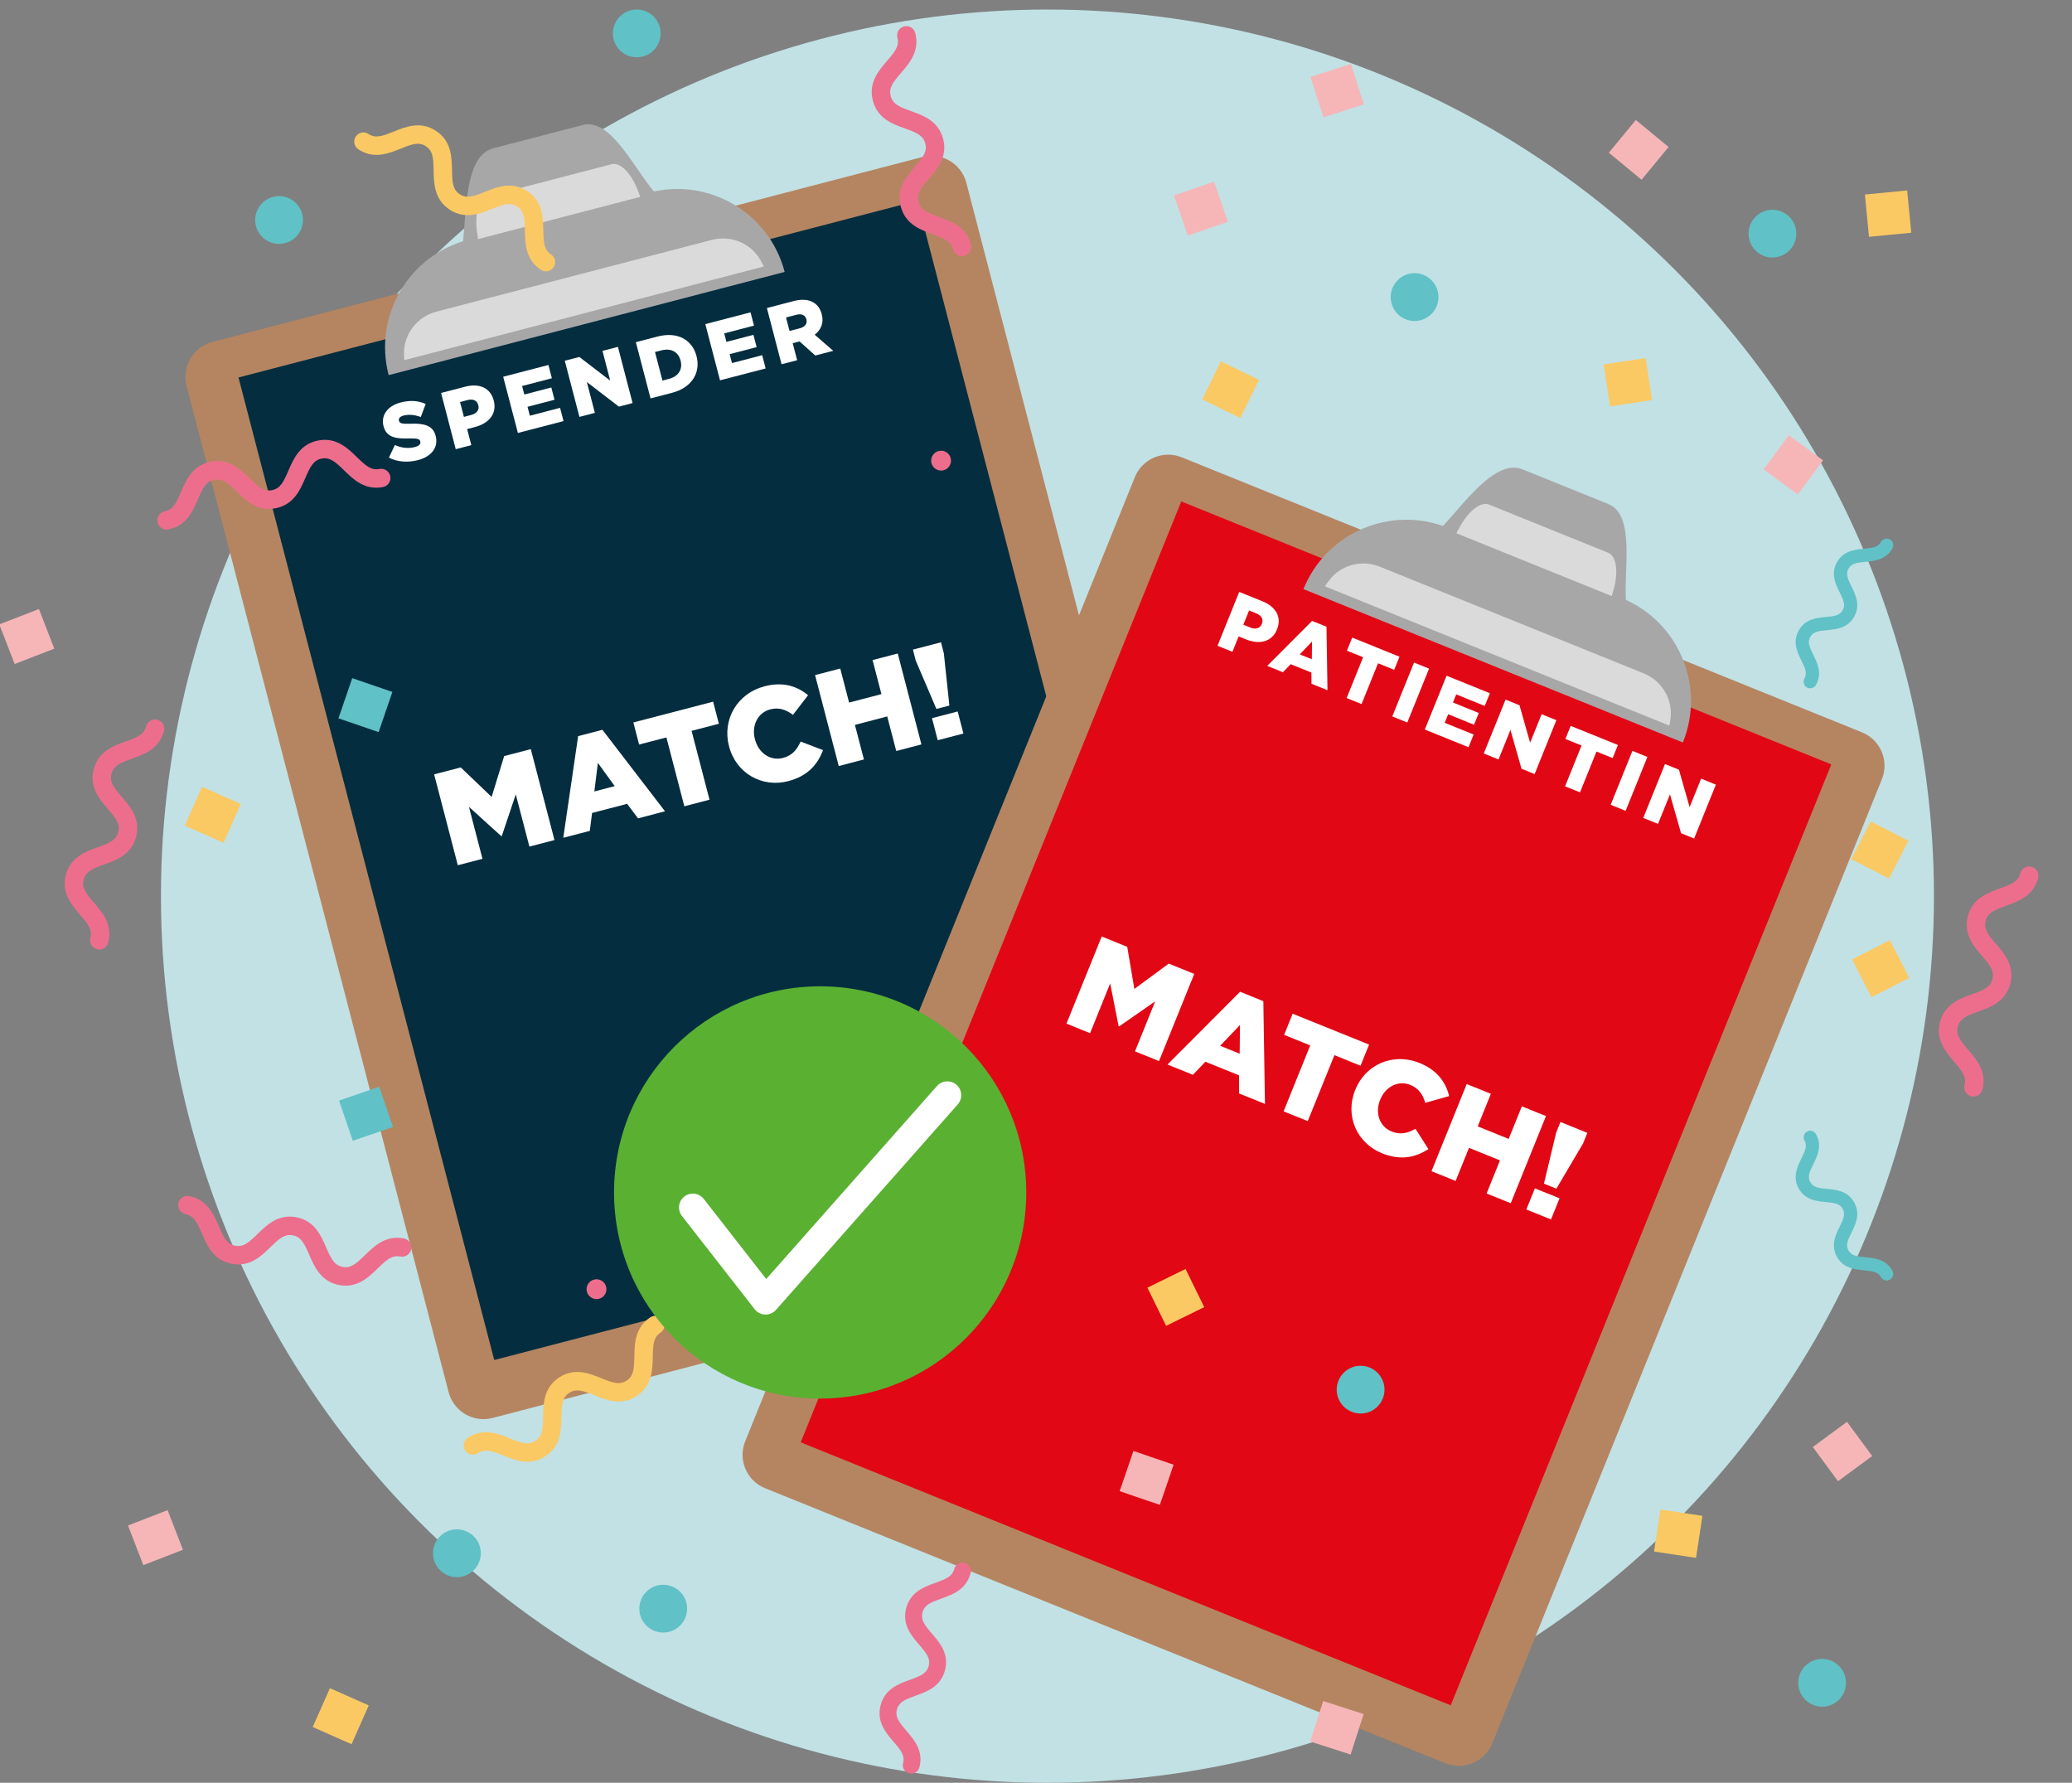 <?xml version="1.0" encoding="utf-8"?>
<!-- Generator: Adobe Illustrator 27.8.1, SVG Export Plug-In . SVG Version: 6.00 Build 0)  -->
<svg version="1.1" xmlns="http://www.w3.org/2000/svg" xmlns:xlink="http://www.w3.org/1999/xlink" x="0px" y="0px"
	 viewBox="0 0 400 344.12" style="enable-background:new 0 0 400 344.12;" xml:space="preserve">
<rect x="0" y="0" width="400" height="344.12" fill="#808080" stroke="none"/>
<style type="text/css">
	.st0{fill:#C1E1E5;}
	.st1{fill:#B58561;}
	.st2{fill:#042D3F;}
	.st3{fill:#A8A7A7;}
	.st4{fill:#DADADA;}
	.st5{fill:#FFFFFF;}
	.st6{fill:#E20714;}
	.st7{fill:#60C1C6;}
	.st8{fill:#FBC963;}
	.st9{fill:#F6B6B8;}
	.st10{fill:#ED6E8C;}
	.st11{fill:#5AB031;}
</style>
<g id="VORLAGE">
</g>
<g id="Illustration">
	<g>
		<circle class="st0" cx="202.21" cy="172.98" r="171.14"/>
		<path class="st1" d="M232.17,238L95.09,273.7c-3.71,0.97-7.51-1.26-8.48-4.97L36.02,74.49c-0.97-3.71,1.26-7.51,4.97-8.48
			l137.08-35.7c3.71-0.97,7.51,1.26,8.48,4.97l50.59,194.24C238.11,233.24,235.89,237.03,232.17,238z"/>
		
			<rect x="68.53" y="52.62" transform="matrix(0.968 -0.252 0.252 0.968 -33.556 39.195)" class="st2" width="135.37" height="195.92"/>
		<path class="st3" d="M151.48,52.49L75.03,72.41v0c-2.98-11.44,3.88-23.14,15.32-26.12l35.01-9.12
			C136.81,34.19,148.5,41.05,151.48,52.49L151.48,52.49z"/>
		<path class="st3" d="M127.56,40.14l-37.67,9.81l-0.62-2.37c0.85-6.56,0.32-17.49,5.96-18.96l17.25-4.49
			c5.64-1.47,10.19,9.05,14.45,13.64L127.56,40.14z"/>
		<path class="st4" d="M78.04,69.52l69.41-18.08c-0.2-0.43-0.42-0.86-0.66-1.27c-1.87-3.25-5.72-4.82-9.35-3.87L84.26,60.15
			c-3.63,0.95-6.23,4.19-6.27,7.94C77.99,68.56,78,69.04,78.04,69.52z"/>
		<path class="st4" d="M92.29,46.15L123.61,38c-0.16-0.45-0.32-0.88-0.49-1.31c-1.34-3.39-3.42-5.42-5.06-4.99l-23.99,6.25
			c-1.64,0.43-2.47,3.21-1.98,6.83C92.14,45.23,92.21,45.69,92.29,46.15z"/>
		<g>
			<path class="st5" d="M83.81,149.47l5.14-1.34l5.96,5.7l2.42-7.89l5.14-1.34l4.57,17.55l-4.84,1.26l-2.63-10.08l-2.7,8.04
				l-0.1,0.03l-6.24-5.66l2.61,10.03l-4.76,1.24L83.81,149.47z"/>
			<path class="st5" d="M111.61,142.09l4.69-1.22l12.08,15.73l-5.21,1.36l-2.1-2.8l-6.77,1.76l-0.44,3.46l-5.12,1.33L111.61,142.09z
				 M118.67,151.74l-3.25-4.48l-0.68,5.51L118.67,151.74z"/>
			<path class="st5" d="M128.65,142.34l-5.27,1.37l-1.11-4.26l15.4-4.01l1.11,4.26l-5.27,1.37l3.46,13.29l-4.86,1.27L128.65,142.34z
				"/>
			<path class="st5" d="M140.74,144.06l-0.01-0.05c-1.33-5.11,1.56-10.15,6.87-11.54c3.59-0.93,6.28-0.03,8.4,1.72l-2.92,3.79
				c-1.33-0.99-2.69-1.49-4.37-1.06c-2.46,0.64-3.65,3.17-2.98,5.73l0.01,0.05c0.69,2.63,2.95,4.24,5.41,3.6
				c1.83-0.48,2.69-1.61,3.41-3.16l4.34,1.65c-1.06,2.71-2.85,4.97-6.74,5.99C147.14,152.09,142.11,149.3,140.74,144.06z"/>
			<path class="st5" d="M157.35,130.31l4.86-1.27l1.71,6.57l6.24-1.63l-1.71-6.57l4.86-1.27l4.57,17.55l-4.86,1.27l-1.74-6.67
				l-6.24,1.63l1.74,6.67l-4.86,1.27L157.35,130.31z"/>
			<path class="st5" d="M176.79,127.52l-0.55-2.13l5.42-1.41l0.55,2.13l1.07,10.08l-2.51,0.65L176.79,127.52z M179.92,138.62
				l4.96-1.29l1.11,4.26l-4.96,1.29L179.92,138.62z"/>
		</g>
		<g>
			<path class="st5" d="M75.08,88.34l1.15-2.44c1.29,0.58,2.6,0.71,3.86,0.39c0.81-0.21,1.17-0.6,1.05-1.07l-0.01-0.03
				c-0.12-0.45-0.54-0.6-2.1-0.56c-2.45,0.07-4.4-0.11-4.98-2.34l-0.01-0.03c-0.53-2.02,0.69-3.89,3.3-4.57
				c1.84-0.48,3.42-0.36,4.84,0.28l-0.95,2.52c-1.17-0.44-2.36-0.53-3.32-0.28c-0.73,0.19-1,0.59-0.9,0.98l0.01,0.03
				c0.13,0.5,0.56,0.62,2.15,0.57c2.64-0.11,4.4,0.29,4.93,2.33l0.01,0.03c0.58,2.22-0.83,3.99-3.47,4.68
				C78.71,89.31,76.72,89.18,75.08,88.34z"/>
			<path class="st5" d="M85.15,75.85l4.65-1.21c2.75-0.71,4.88,0.24,5.51,2.64l0.01,0.03c0.67,2.56-0.95,4.42-3.65,5.12l-1.49,0.39
				l0.81,3.1l-3.01,0.78L85.15,75.85z M90.99,80.09c1.07-0.28,1.58-1.01,1.35-1.86l-0.01-0.03c-0.24-0.93-1.02-1.26-2.11-0.97
				l-1.41,0.37l0.75,2.87L90.99,80.09z"/>
			<path class="st5" d="M97.14,72.72l8.73-2.27l0.67,2.56l-5.75,1.5l0.43,1.64l5.21-1.36l0.62,2.37l-5.21,1.36l0.45,1.72l5.83-1.52
				l0.67,2.56l-8.81,2.29L97.14,72.72z"/>
			<path class="st5" d="M109.03,69.63l2.81-0.73l5.96,4.57l-1.49-5.74l2.98-0.78l2.83,10.85l-2.64,0.69l-6.19-4.75l1.55,5.95
				l-2.98,0.78L109.03,69.63z"/>
			<path class="st5" d="M122.75,66.05l4.19-1.09c3.88-1.01,6.71,0.64,7.52,3.77l0.01,0.03c0.82,3.13-0.86,6.05-4.76,7.07l-4.12,1.07
				L122.75,66.05z M129.11,73.14c1.8-0.47,2.73-1.77,2.28-3.52l-0.01-0.03c-0.45-1.74-1.91-2.43-3.71-1.96l-1.22,0.32l1.44,5.52
				L129.11,73.14z"/>
			<path class="st5" d="M136.16,62.56l8.73-2.27l0.67,2.56l-5.75,1.5l0.43,1.64l5.21-1.36l0.62,2.37l-5.21,1.36l0.45,1.72l5.83-1.52
				l0.67,2.56l-8.81,2.29L136.16,62.56z"/>
			<path class="st5" d="M148.05,59.46l5.13-1.34c1.66-0.43,2.92-0.3,3.84,0.26c0.8,0.46,1.34,1.21,1.62,2.28l0.01,0.03
				c0.43,1.66-0.17,2.99-1.37,3.92l3.58,3.11l-3.47,0.9l-3.04-2.72l-0.03,0.01l-1.29,0.33l0.86,3.29l-3.01,0.78L148.05,59.46z
				 M154.4,63.37c1.02-0.27,1.48-0.92,1.28-1.71l-0.01-0.03c-0.22-0.85-0.96-1.13-1.96-0.86l-1.97,0.51l0.68,2.6L154.4,63.37z"/>
		</g>
		<path class="st1" d="M279.03,340.34L147.7,287.26c-3.56-1.44-5.28-5.49-3.84-9.05l75.22-186.1c1.44-3.56,5.49-5.28,9.05-3.84
			l131.33,53.09c3.56,1.44,5.28,5.49,3.84,9.05l-75.22,186.1C286.63,340.06,282.58,341.78,279.03,340.34z"/>
		
			<rect x="186.45" y="114.98" transform="matrix(0.927 0.375 -0.375 0.927 98.323 -79.72)" class="st6" width="135.37" height="195.92"/>
		<path class="st3" d="M324.88,143.32l-73.25-29.61v0c4.43-10.96,16.91-16.26,27.88-11.83l33.54,13.56
			C324.02,119.87,329.31,132.35,324.88,143.32L324.88,143.32z"/>
		<path class="st3" d="M313.04,119.13l-36.09-14.59l0.92-2.27c4.6-4.76,10.69-13.85,16.09-11.66l16.53,6.68
			c5.4,2.18,2.78,13.34,3.47,19.57L313.04,119.13z"/>
		<path class="st4" d="M255.77,113.18l66.5,26.88c0.1-0.47,0.17-0.94,0.23-1.41c0.44-3.73-1.71-7.28-5.19-8.68l-50.95-20.59
			c-3.48-1.41-7.5-0.35-9.77,2.64C256.3,112.38,256.03,112.78,255.77,113.18z"/>
		<path class="st4" d="M281.15,102.93l30,12.13c0.14-0.45,0.27-0.9,0.39-1.35c0.94-3.52,0.48-6.39-1.09-7.02l-22.98-9.29
			c-1.57-0.63-3.89,1.11-5.66,4.3C281.58,102.09,281.36,102.51,281.15,102.93z"/>
		<g>
			<path class="st5" d="M212.69,180.77l4.92,1.99l1.38,8.13l6.64-4.89l4.92,1.99l-6.8,16.82l-4.64-1.87l3.9-9.66l-6.96,4.84
				l-0.1-0.04l-1.63-8.26l-3.88,9.61l-4.56-1.85L212.69,180.77z"/>
			<path class="st5" d="M239.4,191.43l4.49,1.82l0.31,19.83l-5-2.02l-0.01-3.5l-6.49-2.62l-2.41,2.52l-4.9-1.98L239.4,191.43z
				 M239.32,203.39l0.06-5.54l-3.83,4.01L239.32,203.39z"/>
			<path class="st5" d="M252.94,201.79l-5.04-2.04l1.65-4.08l14.75,5.96l-1.65,4.08l-5.04-2.04l-5.15,12.73l-4.66-1.88
				L252.94,201.79z"/>
			<path class="st5" d="M261.62,210.39l0.02-0.05c1.98-4.9,7.31-7.22,12.4-5.16c3.44,1.39,5.06,3.72,5.72,6.39l-4.61,1.3
				c-0.47-1.59-1.27-2.8-2.88-3.46c-2.35-0.95-4.82,0.37-5.81,2.82l-0.02,0.05c-1.02,2.52-0.16,5.16,2.2,6.12
				c1.75,0.71,3.12,0.31,4.62-0.51l2.5,3.92c-2.47,1.55-5.26,2.29-8.98,0.79C261.97,220.65,259.59,215.41,261.62,210.39z"/>
			<path class="st5" d="M283.15,209.25l4.66,1.88l-2.54,6.29l5.98,2.42l2.54-6.29l4.66,1.88l-6.8,16.82l-4.66-1.88l2.58-6.39
				l-5.98-2.42l-2.58,6.39l-4.66-1.88L283.15,209.25z"/>
			<path class="st5" d="M296.31,229.38l4.76,1.92l-1.65,4.08l-4.76-1.92L296.31,229.38z M300.42,218.61l0.83-2.04l5.19,2.1
				l-0.83,2.04l-5.15,8.73l-2.4-0.97L300.42,218.61z"/>
		</g>
		<g>
			<path class="st5" d="M239.23,114.25l4.46,1.8c2.63,1.06,3.78,3.1,2.85,5.4l-0.01,0.03c-0.99,2.45-3.4,2.98-5.98,1.94l-1.43-0.58
				l-1.2,2.97l-2.88-1.16L239.23,114.25z M241.39,121.14c1.03,0.41,1.87,0.13,2.2-0.69l0.01-0.03c0.36-0.89-0.07-1.62-1.11-2.04
				l-1.35-0.55l-1.11,2.75L241.39,121.14z"/>
			<path class="st5" d="M253.3,119.85l2.78,1.12l0.19,12.26l-3.09-1.25l-0.01-2.16l-4.01-1.62l-1.49,1.56l-3.03-1.23L253.3,119.85z
				 M253.25,127.25l0.04-3.42l-2.37,2.48L253.25,127.25z"/>
			<path class="st5" d="M263.15,126.86l-3.12-1.26l1.02-2.53l9.12,3.69l-1.02,2.53l-3.12-1.26l-3.18,7.87l-2.88-1.16L263.15,126.86z
				"/>
			<path class="st5" d="M272.98,127.89l2.9,1.17l-4.2,10.4l-2.9-1.17L272.98,127.89z"/>
			<path class="st5" d="M279.26,130.43l8.36,3.38l-0.99,2.45l-5.51-2.23l-0.63,1.57l4.99,2.02l-0.92,2.27l-4.99-2.02l-0.67,1.65
				l5.59,2.26l-0.99,2.45l-8.44-3.41L279.26,130.43z"/>
			<path class="st5" d="M290.65,135.04l2.69,1.09l2.05,7.23l2.22-5.5l2.85,1.15l-4.2,10.4l-2.53-1.02l-2.14-7.5l-2.3,5.7l-2.85-1.15
				L290.65,135.04z"/>
			<path class="st5" d="M305.32,143.9l-3.12-1.26l1.02-2.53l9.12,3.69l-1.02,2.53l-3.12-1.26l-3.18,7.87l-2.88-1.16L305.32,143.9z"
				/>
			<path class="st5" d="M315.14,144.94l2.89,1.17l-4.2,10.4l-2.89-1.17L315.14,144.94z"/>
			<path class="st5" d="M321.43,147.48l2.69,1.09l2.06,7.23l2.22-5.5l2.85,1.15l-4.2,10.4l-2.52-1.02l-2.14-7.5l-2.31,5.7
				l-2.85-1.15L321.43,147.48z"/>
		</g>
		<g>
			<g>
				<g>
					<g>
						<g>
							<g>
								<g>
									<g>
										<g>
											<g>
												<g>
													<g>
														<path class="st7" d="M268.94,55.32c-1.12,2.29-0.17,5.05,2.12,6.17s5.05,0.17,6.17-2.12
															c1.12-2.29,0.17-5.05-2.12-6.17C272.82,52.08,270.06,53.03,268.94,55.32z"/>
													</g>
												</g>
											</g>
										</g>
									</g>
								</g>
							</g>
						</g>
					</g>
				</g>
				<g>
					<g>
						<g>
							<g>
								<g>
									<g>
										<g>
											<g>
												<g>
													<g>
														
															<rect x="233.38" y="71.19" transform="matrix(-0.898 -0.44 0.44 -0.898 417.695 247.312)" class="st8" width="8.2" height="8.2"/>
													</g>
												</g>
											</g>
										</g>
									</g>
								</g>
							</g>
						</g>
					</g>
				</g>
				<g>
					<g>
						<g>
							<g>
								<g>
									<g>
										<g>
											<g>
												<g>
													<g>
														
															<rect x="227.74" y="36.09" transform="matrix(0.946 -0.324 0.324 0.946 -0.503 77.362)" class="st9" width="8.2" height="8.2"/>
													</g>
												</g>
											</g>
										</g>
									</g>
								</g>
							</g>
						</g>
					</g>
				</g>
			</g>
			<g>
				<g>
					<g>
						<g>
							<g>
								<g>
									<g>
										<g>
											<g>
												<g>
													
														<rect x="66.49" y="210.93" transform="matrix(-0.946 0.324 -0.324 -0.946 207.108 395.531)" class="st7" width="8.2" height="8.2"/>
												</g>
											</g>
										</g>
									</g>
								</g>
							</g>
						</g>
					</g>
				</g>
			</g>
			<g>
				<g>
					<g>
						<g>
							<g>
								<g>
									<g>
										<g>
											<g>
												<g>
													<g>
														<path class="st7" d="M342.86,49.66c-2.52,0.38-4.87-1.35-5.25-3.87c-0.38-2.52,1.35-4.87,3.87-5.25
															c2.52-0.38,4.87,1.35,5.25,3.87C347.11,46.93,345.37,49.28,342.86,49.66z"/>
													</g>
												</g>
											</g>
										</g>
									</g>
								</g>
							</g>
						</g>
					</g>
				</g>
				<g>
					<g>
						<g>
							<g>
								<g>
									<g>
										<g>
											<g>
												<g>
													<g>
														
															<rect x="310.27" y="69.59" transform="matrix(0.15 0.989 -0.989 0.15 339.978 -248.185)" class="st8" width="8.2" height="8.2"/>
													</g>
												</g>
											</g>
										</g>
									</g>
								</g>
							</g>
						</g>
					</g>
				</g>
				<g>
					<g>
						<g>
							<g>
								<g>
									<g>
										<g>
											<g>
												<g>
													<g>
														
															<rect x="342.07" y="85.49" transform="matrix(0.593 -0.805 0.805 0.593 68.807 315.267)" class="st9" width="8.2" height="8.2"/>
													</g>
												</g>
											</g>
										</g>
									</g>
								</g>
							</g>
						</g>
					</g>
				</g>
			</g>
			<g>
				<g>
					<g>
						<g>
							<g>
								<g>
									<g>
										<g>
											<g>
												<g>
													<path class="st7" d="M49.73,40.44c1.12-2.29,3.88-3.24,6.17-2.12c2.29,1.12,3.24,3.88,2.12,6.17
														c-1.12,2.29-3.88,3.24-6.17,2.12C49.55,45.49,48.61,42.73,49.73,40.44z"/>
												</g>
											</g>
										</g>
									</g>
								</g>
							</g>
						</g>
					</g>
				</g>
			</g>
			<g id="XMLID_96_">
				<g>
					<g>
						<g>
							<g>
								<g>
									<g>
										<g>
											<g>
												<g>
													<g>
														<g>
															<g>
																<path class="st10" d="M168.51,19.44c0.91,3.46,3.83,4.51,6.18,5.35c2.24,0.8,3.53,1.34,3.94,2.91
																	c0.41,1.57-0.44,2.67-2,4.47c-1.63,1.89-3.65,4.24-2.74,7.69c0.91,3.46,3.83,4.5,6.18,5.35
																	c2.24,0.8,3.53,1.33,3.94,2.91c0.25,0.95,1.22,1.52,2.17,1.27c0.95-0.25,1.52-1.22,1.27-2.17
																	c-0.91-3.46-3.83-4.5-6.18-5.35c-2.24-0.8-3.53-1.33-3.94-2.91c-0.41-1.57,0.44-2.67,2-4.47
																	c1.63-1.89,3.65-4.24,2.74-7.69c-0.91-3.46-3.83-4.51-6.18-5.35c-2.24-0.8-3.53-1.34-3.94-2.91
																	c-0.41-1.57,0.44-2.67,2-4.47c1.63-1.89,3.65-4.24,2.74-7.7c-0.25-0.95-1.22-1.52-2.17-1.27
																	c-0.95,0.25-1.52,1.22-1.27,2.17c0.41,1.57-0.44,2.67-2,4.47C169.62,13.63,167.6,15.98,168.51,19.44z"/>
															</g>
														</g>
													</g>
												</g>
											</g>
										</g>
									</g>
								</g>
							</g>
						</g>
					</g>
				</g>
			</g>
			<g>
				<g>
					<g>
						<g>
							<g>
								<g>
									<g>
										<g>
											<g>
												<g>
													<g>
														<g>
															<g>
																<g>
																	<g>
																		<g>
																			<path class="st8" d="M101.8,36.9c-2.98-1.97-5.86-0.81-8.17,0.13c-2.21,0.89-3.52,1.35-4.88,0.46
																				c-1.36-0.9-1.45-2.28-1.49-4.66c-0.05-2.49-0.1-5.59-3.08-7.56c-2.98-1.97-5.86-0.81-8.17,0.13
																				c-2.2,0.89-3.52,1.35-4.87,0.46c-0.82-0.54-1.92-0.32-2.46,0.5c-0.54,0.82-0.32,1.92,0.5,2.46
																				c2.98,1.97,5.86,0.81,8.17-0.13c2.2-0.89,3.52-1.35,4.87-0.46c1.36,0.89,1.45,2.28,1.49,4.66
																				c0.05,2.49,0.1,5.59,3.08,7.56c2.98,1.97,5.86,0.81,8.17-0.13c2.21-0.89,3.52-1.35,4.88-0.46
																				c1.36,0.9,1.45,2.29,1.49,4.66c0.05,2.49,0.1,5.59,3.09,7.56c0.82,0.54,1.92,0.32,2.46-0.5
																				c0.54-0.82,0.32-1.92-0.5-2.46c-1.36-0.9-1.45-2.29-1.49-4.66C104.84,41.97,104.79,38.87,101.8,36.9z"/>
																		</g>
																	</g>
																</g>
															</g>
														</g>
													</g>
												</g>
											</g>
										</g>
									</g>
								</g>
							</g>
						</g>
					</g>
				</g>
			</g>
			<g>
				<g>
					<g>
						<g>
							<g>
								<g>
									<g>
										<g>
											<g>
												<g>
													<g>
														<g>
															<g>
																<g>
																	<g>
																		<g>
																			<path class="st7" d="M347.25,229.42c1.25,2.23,3.46,2.44,5.23,2.6c1.69,0.16,2.68,0.3,3.25,1.31
																				c0.57,1.01,0.17,1.93-0.58,3.45c-0.79,1.6-1.77,3.59-0.52,5.82c1.25,2.23,3.46,2.43,5.23,2.6
																				c1.69,0.16,2.68,0.3,3.25,1.31c0.34,0.61,1.12,0.83,1.73,0.49c0.61-0.34,0.83-1.12,0.49-1.73
																				c-1.25-2.23-3.46-2.43-5.23-2.6c-1.69-0.16-2.68-0.29-3.25-1.31c-0.57-1.01-0.17-1.93,0.58-3.45
																				c0.79-1.6,1.77-3.59,0.52-5.82c-1.25-2.23-3.46-2.44-5.23-2.6c-1.69-0.16-2.68-0.3-3.25-1.31
																				c-0.57-1.01-0.17-1.93,0.58-3.45c0.79-1.6,1.77-3.59,0.52-5.82c-0.34-0.61-1.12-0.83-1.73-0.49
																				c-0.61,0.34-0.83,1.12-0.49,1.73c0.57,1.01,0.17,1.93-0.58,3.45C346.98,225.2,346,227.19,347.25,229.42z"/>
																		</g>
																	</g>
																</g>
															</g>
														</g>
													</g>
												</g>
											</g>
										</g>
									</g>
								</g>
							</g>
						</g>
					</g>
				</g>
			</g>
			<g>
				<g>
					<g>
						<g>
							<g>
								<g>
									<g>
										<g>
											<g>
												<g>
													<path class="st7" d="M127.03,8.55c1.16-2.27,0.26-5.05-2-6.21c-2.27-1.16-5.05-0.26-6.21,2
														c-1.16,2.27-0.26,5.05,2,6.21C123.09,11.71,125.87,10.82,127.03,8.55z"/>
												</g>
											</g>
										</g>
									</g>
								</g>
							</g>
						</g>
					</g>
				</g>
			</g>
			<g>
				<g>
					<g>
						<g>
							<g>
								<g>
									<g>
										<g>
											<g>
												<g>
													
														<rect x="358.95" y="159.85" transform="matrix(0.89 0.456 -0.456 0.89 114.551 -147.392)" class="st8" width="8.2" height="8.2"/>
												</g>
											</g>
										</g>
									</g>
								</g>
							</g>
						</g>
					</g>
				</g>
			</g>
			<g>
				<g>
					<g>
						<g>
							<g>
								<g>
									<g>
										<g>
											<g>
												<g>
													
														<rect x="253.95" y="13.3" transform="matrix(0.952 -0.307 0.307 0.952 7.142 80.15)" class="st9" width="8.2" height="8.2"/>
												</g>
											</g>
										</g>
									</g>
								</g>
							</g>
						</g>
					</g>
				</g>
			</g>
			<g id="XMLID_95_">
				<g>
					<g>
						<g>
							<g>
								<g>
									<g>
										<g>
											<g>
												<g>
													<g>
														<g>
															<g>
																<path class="st10" d="M61.4,85.03c-3.51,0.69-4.74,3.54-5.73,5.83c-0.94,2.18-1.56,3.43-3.15,3.75
																	c-1.59,0.31-2.63-0.61-4.33-2.27c-1.78-1.74-4-3.91-7.51-3.22c-3.51,0.69-4.74,3.54-5.73,5.83
																	c-0.94,2.18-1.55,3.43-3.15,3.75c-0.96,0.19-1.59,1.12-1.4,2.09c0.19,0.96,1.12,1.59,2.09,1.4
																	c3.51-0.69,4.74-3.54,5.73-5.83c0.94-2.18,1.55-3.43,3.15-3.75c1.59-0.31,2.63,0.61,4.33,2.27
																	c1.78,1.74,4,3.91,7.51,3.22c3.51-0.69,4.74-3.54,5.73-5.83c0.94-2.18,1.56-3.43,3.15-3.75
																	c1.6-0.31,2.64,0.61,4.34,2.27c1.78,1.74,4,3.91,7.51,3.22c0.96-0.19,1.59-1.12,1.4-2.09
																	c-0.19-0.96-1.12-1.59-2.09-1.4c-1.6,0.31-2.64-0.61-4.34-2.27C67.13,86.5,64.91,84.34,61.4,85.03z"/>
															</g>
														</g>
													</g>
												</g>
											</g>
										</g>
									</g>
								</g>
							</g>
						</g>
					</g>
				</g>
			</g>
			<g>
				<g>
					<g>
						<g>
							<g>
								<path class="st10" d="M179.83,88.39c-0.29,1.02,0.3,2.08,1.32,2.37c1.02,0.29,2.08-0.3,2.37-1.32
									c0.29-1.02-0.3-2.08-1.32-2.37C181.18,86.78,180.12,87.37,179.83,88.39z"/>
							</g>
						</g>
					</g>
				</g>
			</g>
		</g>
		<g>
			<g>
				<g>
					<g>
						<g>
							<g>
								<g>
									<g>
										<g>
											<g>
												<g>
													<path class="st7" d="M258.52,270.26c-1.12-2.29-0.17-5.05,2.12-6.17c2.29-1.12,5.05-0.17,6.17,2.12
														c1.12,2.29,0.17,5.05-2.12,6.17C262.4,273.49,259.64,272.54,258.52,270.26z"/>
												</g>
											</g>
										</g>
									</g>
								</g>
							</g>
						</g>
					</g>
				</g>
			</g>
			<g>
				<g>
					<g>
						<g>
							<g>
								<g>
									<g>
										<g>
											<g>
												<g>
													
														<rect x="222.96" y="246.18" transform="matrix(-0.898 0.44 -0.44 -0.898 541.016 375.275)" class="st8" width="8.2" height="8.2"/>
												</g>
											</g>
										</g>
									</g>
								</g>
							</g>
						</g>
					</g>
				</g>
			</g>
			<g>
				<g>
					<g>
						<g>
							<g>
								<g>
									<g>
										<g>
											<g>
												<g>
													
														<rect x="217.32" y="281.28" transform="matrix(0.324 -0.946 0.946 0.324 -120.35 402.274)" class="st9" width="8.2" height="8.2"/>
												</g>
											</g>
										</g>
									</g>
								</g>
							</g>
						</g>
					</g>
				</g>
			</g>
		</g>
		<g>
			<g>
				<g>
					<g>
						<g>
							<g>
								<g>
									<g>
										<g>
											<g>
												
													<rect x="66.49" y="132" transform="matrix(-0.946 -0.324 0.324 -0.946 93.228 287.731)" class="st7" width="8.2" height="8.2"/>
											</g>
										</g>
									</g>
								</g>
							</g>
						</g>
					</g>
				</g>
			</g>
		</g>
		<g>
			<g>
				<g>
					<g>
						<g>
							<g>
								<g>
									<g>
										<g>
											<g>
												<g>
													
														<rect x="61.82" y="326.97" transform="matrix(0.405 -0.914 0.914 0.405 -263.517 257.435)" class="st8" width="8.2" height="8.2"/>
												</g>
											</g>
										</g>
									</g>
								</g>
							</g>
						</g>
					</g>
				</g>
			</g>
			<g>
				<g>
					<g>
						<g>
							<g>
								<g>
									<g>
										<g>
											<g>
												<g>
													
														<rect x="25.8" y="292.62" transform="matrix(0.933 -0.361 0.361 0.933 -104.999 30.754)" class="st9" width="8.2" height="8.2"/>
												</g>
											</g>
										</g>
									</g>
								</g>
							</g>
						</g>
					</g>
				</g>
			</g>
		</g>
		<g>
			<g>
				<g>
					<g>
						<g>
							<g>
								<g>
									<g>
										<g>
											<g>
												<g>
													
														<rect x="37.05" y="153.08" transform="matrix(0.405 -0.914 0.914 0.405 -119.245 131.227)" class="st8" width="8.2" height="8.2"/>
												</g>
											</g>
										</g>
									</g>
								</g>
							</g>
						</g>
					</g>
				</g>
			</g>
			<g>
				<g>
					<g>
						<g>
							<g>
								<g>
									<g>
										<g>
											<g>
												<g>
													
														<rect x="1.03" y="118.73" transform="matrix(0.933 -0.361 0.361 0.933 -43.954 10.115)" class="st9" width="8.2" height="8.2"/>
												</g>
											</g>
										</g>
									</g>
								</g>
							</g>
						</g>
					</g>
				</g>
			</g>
		</g>
		<g>
			<g>
				<g>
					<g>
						<g>
							<g>
								<g>
									<g>
										<g>
											<g>
												<g>
													
														<rect x="360.6" y="37" transform="matrix(-0.096 -0.995 0.995 -0.096 358.611 408.058)" class="st8" width="8.2" height="8.2"/>
												</g>
											</g>
										</g>
									</g>
								</g>
							</g>
						</g>
					</g>
				</g>
			</g>
			<g>
				<g>
					<g>
						<g>
							<g>
								<g>
									<g>
										<g>
											<g>
												<g>
													
														<rect x="312.37" y="24.71" transform="matrix(0.636 -0.771 0.771 0.636 92.865 254.603)" class="st9" width="8.2" height="8.2"/>
												</g>
											</g>
										</g>
									</g>
								</g>
							</g>
						</g>
					</g>
				</g>
			</g>
		</g>
		<g>
			<g>
				<g>
					<g>
						<g>
							<g>
								<g>
									<g>
										<g>
											<g>
												<g>
													<path class="st7" d="M352.45,320.26c-2.52-0.38-4.87,1.35-5.25,3.87c-0.38,2.52,1.35,4.87,3.87,5.25
														c2.52,0.38,4.87-1.35,5.25-3.87C356.7,323,354.97,320.65,352.45,320.26z"/>
												</g>
											</g>
										</g>
									</g>
								</g>
							</g>
						</g>
					</g>
				</g>
			</g>
			<g>
				<g>
					<g>
						<g>
							<g>
								<g>
									<g>
										<g>
											<g>
												<g>
													
														<rect x="319.86" y="292.14" transform="matrix(0.15 -0.989 0.989 0.15 -17.596 571.998)" class="st8" width="8.2" height="8.2"/>
												</g>
											</g>
										</g>
									</g>
								</g>
							</g>
						</g>
					</g>
				</g>
			</g>
			<g>
				<g>
					<g>
						<g>
							<g>
								<g>
									<g>
										<g>
											<g>
												<g>
													
														<rect x="351.66" y="276.24" transform="matrix(0.805 -0.593 0.593 0.805 -96.934 265.468)" class="st9" width="8.2" height="8.2"/>
												</g>
											</g>
										</g>
									</g>
								</g>
							</g>
						</g>
					</g>
				</g>
			</g>
		</g>
		<g>
			<g>
				<g>
					<g>
						<g>
							<g>
								<g>
									<g>
										<g>
											<g>
												<path class="st7" d="M84.06,301.84c1.12,2.29,3.88,3.24,6.17,2.12c2.29-1.12,3.24-3.88,2.12-6.17
													c-1.12-2.29-3.88-3.24-6.17-2.12C83.89,296.79,82.94,299.55,84.06,301.84z"/>
											</g>
										</g>
									</g>
								</g>
							</g>
						</g>
					</g>
				</g>
			</g>
		</g>
		<g id="XMLID_00000183960164711752868820000010484921495299021462_">
			<g>
				<g>
					<g>
						<g>
							<g>
								<g>
									<g>
										<g>
											<g>
												<g>
													<g>
														<g>
															<path class="st10" d="M170,329.15c0.84-3.17,3.51-4.13,5.67-4.91c2.05-0.74,3.23-1.22,3.61-2.67
																c0.38-1.44-0.41-2.45-1.83-4.1c-1.49-1.73-3.35-3.89-2.51-7.06c0.84-3.17,3.51-4.13,5.67-4.9
																c2.05-0.74,3.23-1.22,3.61-2.67c0.23-0.87,1.12-1.39,1.99-1.16c0.87,0.23,1.39,1.12,1.16,1.99
																c-0.84,3.17-3.51,4.13-5.67,4.9c-2.05,0.74-3.23,1.22-3.61,2.67c-0.38,1.44,0.41,2.45,1.83,4.1
																c1.49,1.73,3.35,3.89,2.51,7.06c-0.84,3.17-3.51,4.13-5.67,4.91c-2.05,0.74-3.23,1.22-3.61,2.67
																c-0.38,1.44,0.41,2.45,1.83,4.1c1.49,1.73,3.35,3.89,2.51,7.06c-0.23,0.87-1.12,1.39-1.99,1.16
																c-0.87-0.23-1.39-1.12-1.16-1.99c0.38-1.44-0.41-2.45-1.83-4.1C171.02,334.48,169.17,332.32,170,329.15z"/>
														</g>
													</g>
												</g>
											</g>
										</g>
									</g>
								</g>
							</g>
						</g>
					</g>
				</g>
			</g>
		</g>
		<g id="XMLID_00000075131974653867121110000016288223461769939598_">
			<g>
				<g>
					<g>
						<g>
							<g>
								<g>
									<g>
										<g>
											<g>
												<g>
													<g>
														<g>
															<path class="st10" d="M12.71,168.88c0.91-3.46,3.83-4.51,6.18-5.35c2.24-0.8,3.53-1.34,3.94-2.91
																c0.41-1.57-0.44-2.67-2-4.47c-1.63-1.89-3.65-4.24-2.74-7.69c0.91-3.46,3.83-4.5,6.18-5.35
																c2.24-0.8,3.53-1.33,3.94-2.91c0.25-0.95,1.22-1.52,2.17-1.27c0.95,0.25,1.52,1.22,1.27,2.17
																c-0.91,3.46-3.83,4.5-6.18,5.35c-2.24,0.8-3.53,1.33-3.94,2.91c-0.41,1.57,0.44,2.67,2,4.47
																c1.63,1.89,3.65,4.24,2.74,7.69c-0.91,3.46-3.83,4.51-6.18,5.35c-2.24,0.8-3.53,1.34-3.94,2.91
																c-0.41,1.57,0.44,2.67,2,4.47c1.63,1.89,3.65,4.24,2.74,7.7c-0.25,0.95-1.22,1.52-2.17,1.27
																c-0.95-0.25-1.52-1.22-1.27-2.17c0.41-1.57-0.44-2.67-2-4.47C13.83,174.69,11.8,172.34,12.71,168.88z"/>
														</g>
													</g>
												</g>
											</g>
										</g>
									</g>
								</g>
							</g>
						</g>
					</g>
				</g>
			</g>
		</g>
		<g id="XMLID_00000067941147697263270500000009435261857882936996_">
			<g>
				<g>
					<g>
						<g>
							<g>
								<g>
									<g>
										<g>
											<g>
												<g>
													<g>
														<g>
															<path class="st10" d="M374.52,197.26c0.91-3.46,3.83-4.51,6.18-5.35c2.24-0.8,3.53-1.34,3.94-2.91
																c0.41-1.57-0.44-2.67-2-4.47c-1.63-1.89-3.65-4.24-2.74-7.69c0.91-3.46,3.83-4.5,6.18-5.35
																c2.24-0.8,3.53-1.33,3.94-2.91c0.25-0.95,1.22-1.52,2.17-1.27c0.95,0.25,1.52,1.22,1.27,2.17
																c-0.91,3.46-3.83,4.5-6.18,5.35c-2.24,0.8-3.53,1.33-3.94,2.91c-0.41,1.57,0.44,2.67,2,4.47
																c1.63,1.89,3.65,4.24,2.74,7.69c-0.91,3.46-3.83,4.51-6.18,5.35c-2.24,0.8-3.53,1.34-3.94,2.91
																c-0.41,1.57,0.44,2.67,2,4.47c1.63,1.89,3.65,4.24,2.74,7.7c-0.25,0.95-1.22,1.52-2.17,1.27
																c-0.95-0.25-1.52-1.22-1.27-2.17c0.41-1.57-0.44-2.67-2-4.47C375.63,203.07,373.61,200.71,374.52,197.26z"/>
														</g>
													</g>
												</g>
											</g>
										</g>
									</g>
								</g>
							</g>
						</g>
					</g>
				</g>
			</g>
		</g>
		<g>
			<g>
				<g>
					<g>
						<g>
							<g>
								<g>
									<g>
										<g>
											<g>
												<g>
													<g>
														<g>
															<g>
																<g>
																	<g>
																		<path class="st8" d="M122.93,269.45c-2.98,1.97-5.86,0.81-8.17-0.13c-2.21-0.89-3.52-1.35-4.88-0.46
																			c-1.36,0.9-1.45,2.28-1.49,4.66c-0.05,2.49-0.1,5.59-3.08,7.56c-2.98,1.97-5.86,0.81-8.17-0.13
																			c-2.2-0.89-3.52-1.35-4.87-0.46c-0.82,0.54-1.92,0.32-2.46-0.5c-0.54-0.82-0.32-1.92,0.5-2.46
																			c2.98-1.97,5.86-0.81,8.17,0.13c2.2,0.89,3.52,1.35,4.87,0.46c1.36-0.89,1.45-2.28,1.49-4.66
																			c0.05-2.49,0.1-5.59,3.08-7.56c2.98-1.97,5.86-0.81,8.17,0.13c2.21,0.89,3.52,1.35,4.88,0.46
																			c1.36-0.9,1.45-2.29,1.49-4.66c0.05-2.49,0.1-5.59,3.09-7.56c0.82-0.54,1.92-0.32,2.46,0.5
																			c0.54,0.82,0.32,1.92-0.5,2.46c-1.36,0.9-1.45,2.29-1.49,4.66C125.97,264.38,125.91,267.48,122.93,269.45z"/>
																	</g>
																</g>
															</g>
														</g>
													</g>
												</g>
											</g>
										</g>
									</g>
								</g>
							</g>
						</g>
					</g>
				</g>
			</g>
		</g>
		<g>
			<g>
				<g>
					<g>
						<g>
							<g>
								<g>
									<g>
										<g>
											<g>
												<g>
													<g>
														<g>
															<g>
																<g>
																	<g>
																		<path class="st7" d="M347.25,121.7c1.25-2.23,3.46-2.44,5.23-2.6c1.69-0.16,2.68-0.3,3.25-1.31
																			c0.57-1.01,0.17-1.93-0.58-3.45c-0.79-1.6-1.77-3.59-0.52-5.82c1.25-2.23,3.46-2.43,5.23-2.6
																			c1.69-0.16,2.68-0.3,3.25-1.31c0.34-0.61,1.12-0.83,1.73-0.49c0.61,0.34,0.83,1.12,0.49,1.73
																			c-1.25,2.23-3.46,2.43-5.23,2.6c-1.69,0.16-2.68,0.29-3.25,1.31c-0.57,1.01-0.17,1.93,0.58,3.45
																			c0.79,1.6,1.77,3.59,0.52,5.82c-1.25,2.23-3.46,2.44-5.23,2.6c-1.69,0.16-2.68,0.3-3.25,1.31
																			c-0.57,1.01-0.17,1.93,0.58,3.45c0.79,1.6,1.77,3.59,0.52,5.82c-0.34,0.61-1.12,0.83-1.73,0.49
																			c-0.61-0.34-0.83-1.12-0.49-1.73c0.57-1.01,0.17-1.93-0.58-3.45C346.98,125.92,346,123.93,347.25,121.7z"/>
																	</g>
																</g>
															</g>
														</g>
													</g>
												</g>
											</g>
										</g>
									</g>
								</g>
							</g>
						</g>
					</g>
				</g>
			</g>
		</g>
		<g>
			<g>
				<g>
					<g>
						<g>
							<g>
								<g>
									<g>
										<g>
											<g>
												<path class="st7" d="M132.14,308.4c1.16,2.27,0.26,5.05-2,6.21c-2.27,1.16-5.05,0.26-6.21-2
													c-1.16-2.27-0.26-5.05,2-6.21C128.2,305.24,130.98,306.14,132.14,308.4z"/>
											</g>
										</g>
									</g>
								</g>
							</g>
						</g>
					</g>
				</g>
			</g>
		</g>
		<g>
			<g>
				<g>
					<g>
						<g>
							<g>
								<g>
									<g>
										<g>
											<g>
												
													<rect x="358.95" y="183.07" transform="matrix(0.89 -0.456 0.456 0.89 -45.407 185.944)" class="st8" width="8.2" height="8.2"/>
											</g>
										</g>
									</g>
								</g>
							</g>
						</g>
					</g>
				</g>
			</g>
		</g>
		<g>
			<g>
				<g>
					<g>
						<g>
							<g>
								<g>
									<g>
										<g>
											<g>
												
													<rect x="253.95" y="329.62" transform="matrix(0.307 -0.952 0.952 0.307 -138.832 476.713)" class="st9" width="8.2" height="8.2"/>
											</g>
										</g>
									</g>
								</g>
							</g>
						</g>
					</g>
				</g>
			</g>
		</g>
		<g id="XMLID_00000125583945676941785620000009274170443371911308_">
			<g>
				<g>
					<g>
						<g>
							<g>
								<g>
									<g>
										<g>
											<g>
												<g>
													<g>
														<g>
															<path class="st10" d="M65.43,248.03c-3.51-0.69-4.74-3.54-5.73-5.83c-0.94-2.18-1.56-3.43-3.15-3.75
																c-1.59-0.31-2.63,0.61-4.33,2.27c-1.78,1.74-4,3.91-7.51,3.22c-3.51-0.69-4.74-3.54-5.73-5.83
																c-0.94-2.18-1.55-3.43-3.15-3.75c-0.96-0.19-1.59-1.12-1.4-2.09c0.19-0.96,1.12-1.59,2.09-1.4
																c3.51,0.69,4.74,3.54,5.73,5.83c0.94,2.18,1.55,3.43,3.15,3.75c1.59,0.31,2.63-0.61,4.33-2.27
																c1.78-1.74,4-3.91,7.51-3.22c3.51,0.69,4.74,3.54,5.73,5.83c0.94,2.18,1.56,3.43,3.15,3.75
																c1.6,0.31,2.64-0.61,4.34-2.27c1.78-1.74,4-3.91,7.51-3.22c0.96,0.19,1.59,1.12,1.4,2.09
																c-0.19,0.96-1.12,1.59-2.09,1.4c-1.6-0.31-2.64,0.61-4.34,2.27C71.16,246.55,68.94,248.72,65.43,248.03z"/>
														</g>
													</g>
												</g>
											</g>
										</g>
									</g>
								</g>
							</g>
						</g>
					</g>
				</g>
			</g>
		</g>
		<g>
			<g>
				<g>
					<g>
						<g>
							<path class="st10" d="M113.31,249.37c-0.29-1.02,0.3-2.08,1.32-2.37c1.02-0.29,2.08,0.3,2.37,1.32
								c0.29,1.02-0.3,2.08-1.32,2.37C114.66,250.97,113.6,250.38,113.31,249.37z"/>
						</g>
					</g>
				</g>
			</g>
		</g>
		<g>
			<circle class="st11" cx="158.33" cy="230.17" r="39.79"/>
			<path class="st5" d="M147.8,253.74c-0.03,0-0.06,0-0.08,0c-0.79-0.02-1.54-0.4-2.03-1.03l-14.04-18
				c-0.91-1.16-0.7-2.85,0.46-3.75c1.16-0.91,2.85-0.7,3.75,0.46l12.06,15.46l32.96-37.25c0.98-1.11,2.67-1.21,3.78-0.23
				c1.11,0.98,1.21,2.67,0.23,3.78l-35.09,39.66C149.3,253.41,148.57,253.74,147.8,253.74z"/>
		</g>
	</g>
</g>
<g id="Ebene_7">
</g>
<g id="Ebene_6">
</g>
<g id="Ebene_5">
</g>
<g id="Ebene_4">
</g>
<g id="Ebene_3">
</g>
</svg>
